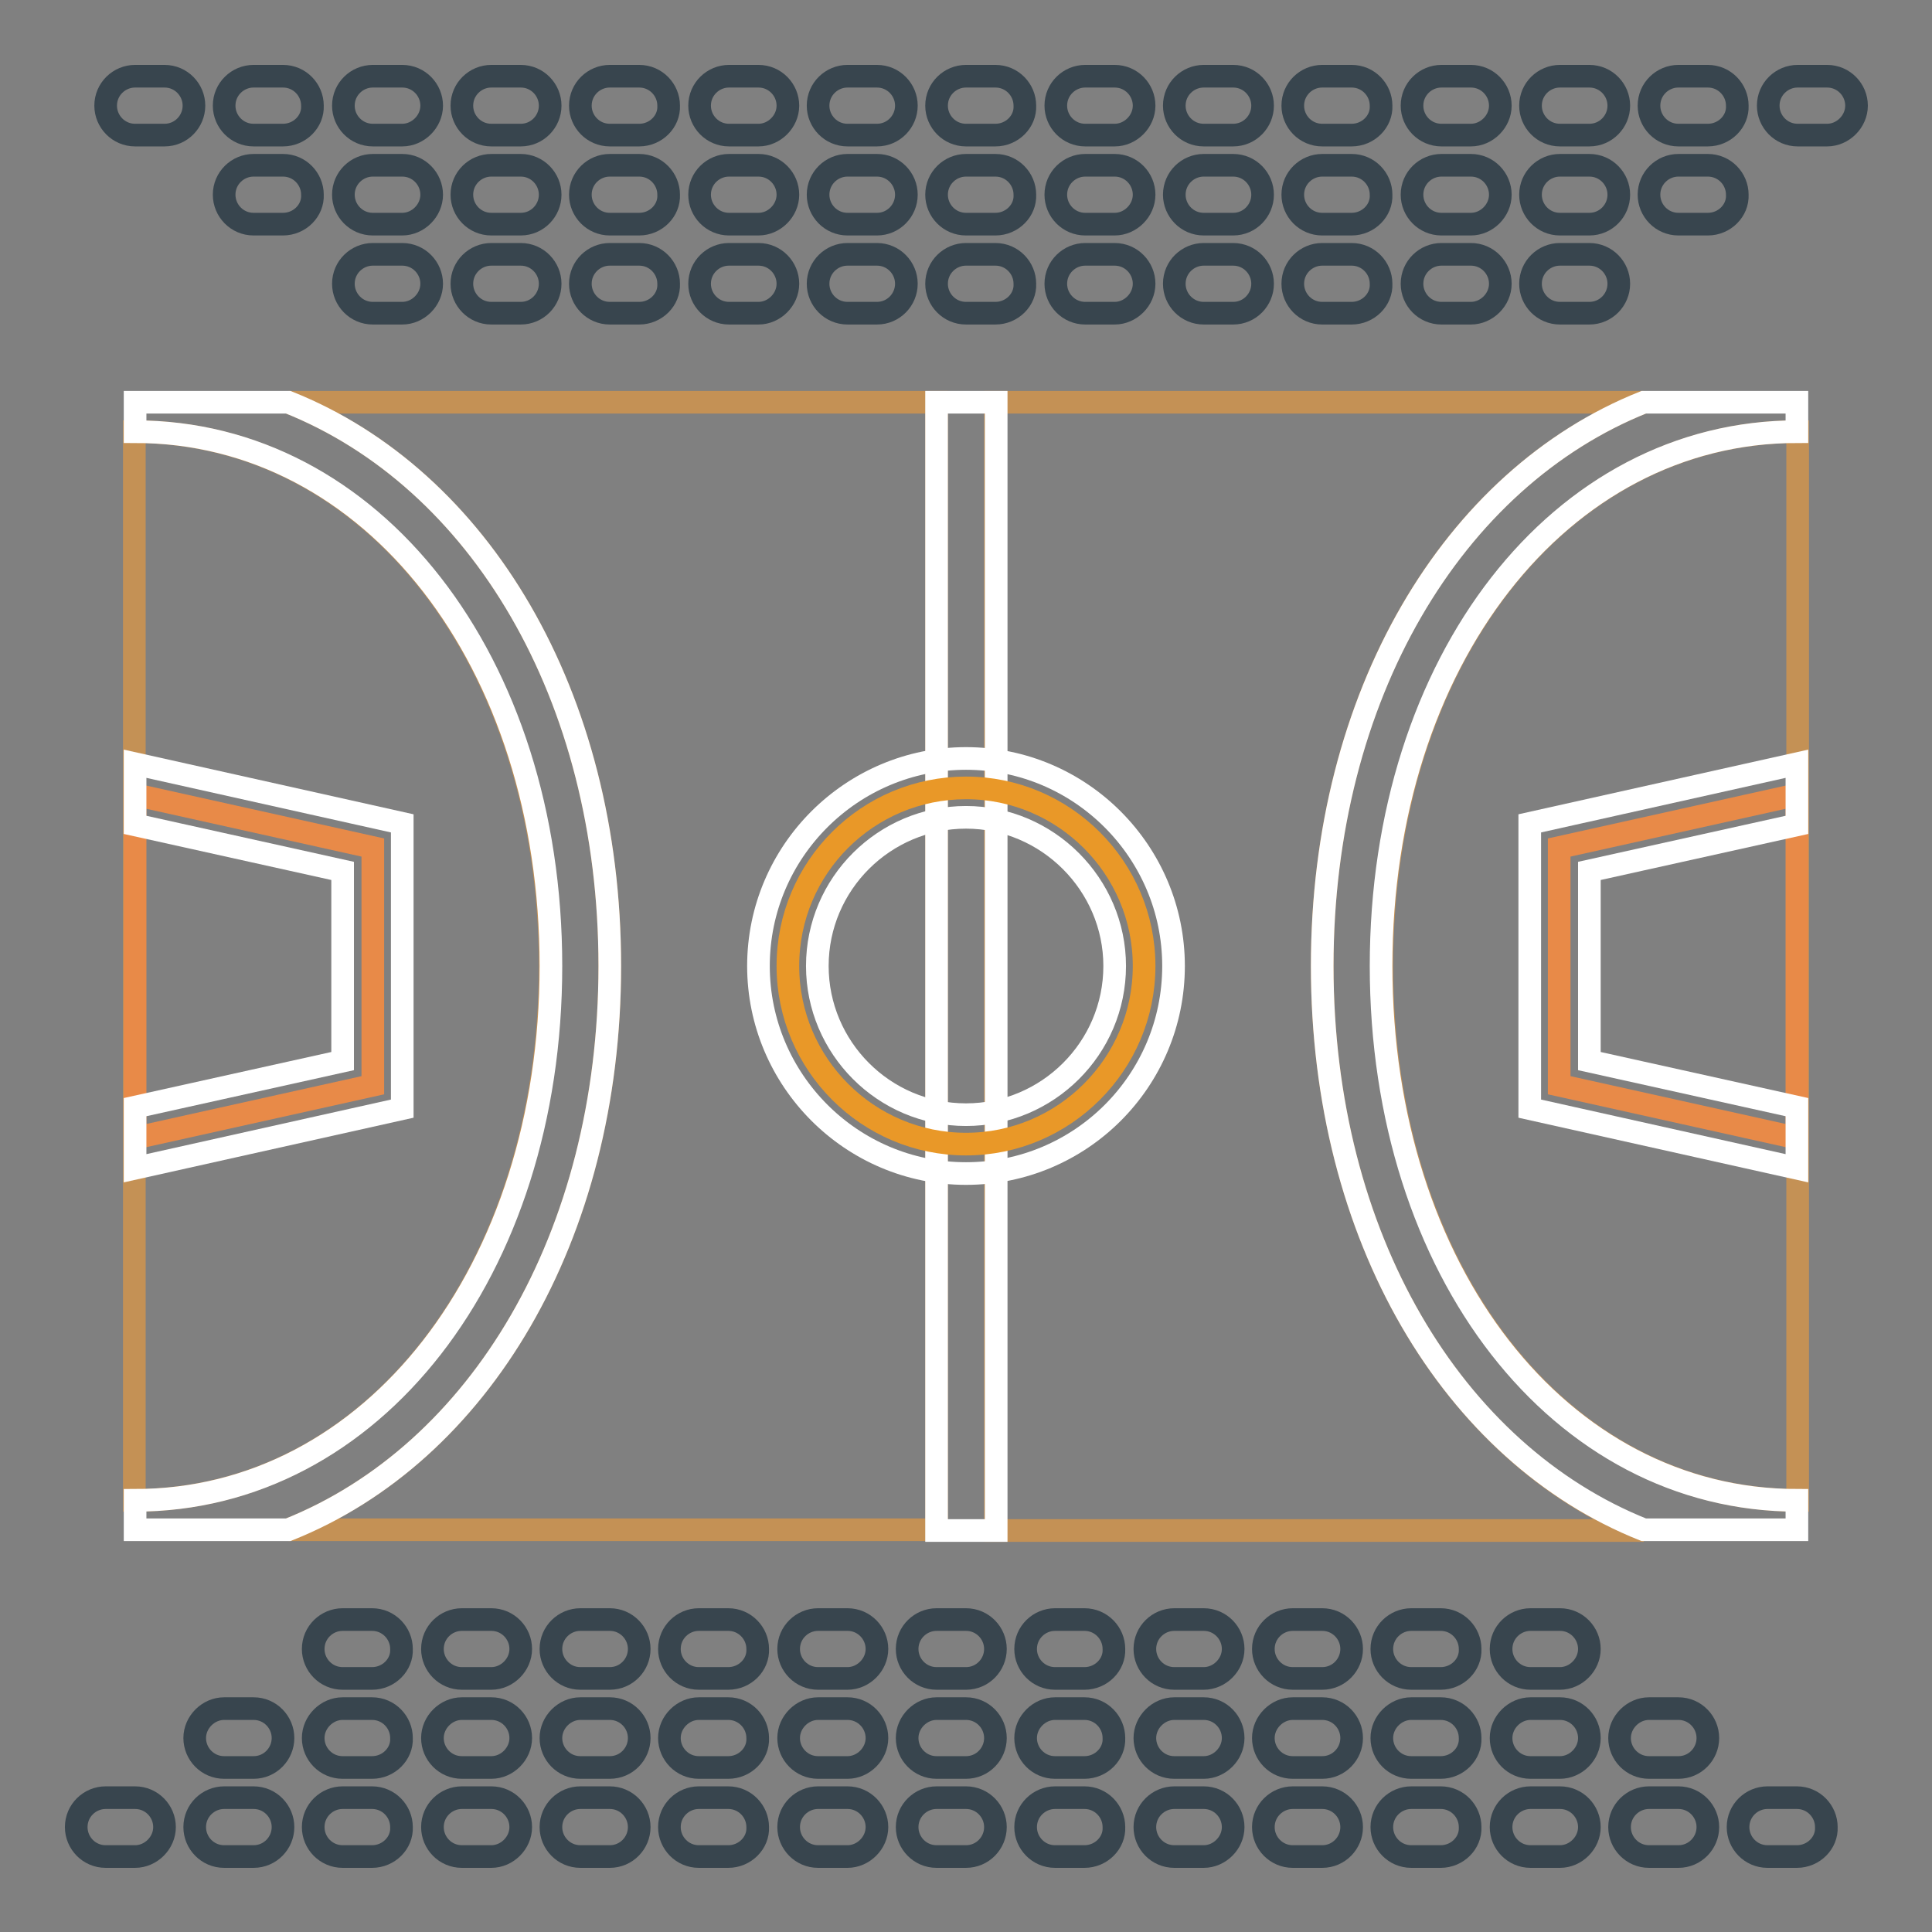 <?xml version="1.0" encoding="utf-8"?>
<!-- Svg Vector Icons : http://www.onlinewebfonts.com/icon -->
<!DOCTYPE svg PUBLIC "-//W3C//DTD SVG 1.1//EN" "http://www.w3.org/Graphics/SVG/1.1/DTD/svg11.dtd">
<svg version="1.1" xmlns="http://www.w3.org/2000/svg" xmlns:xlink="http://www.w3.org/1999/xlink" x="0px" y="0px" viewBox="0 0 256 256" enable-background="new 0 0 256 256" xml:space="preserve">
<rect x="0" y="0" width="256" height="256" fill="#808080" stroke="none"/>
<g> <path stroke-width="3" fill-opacity="0" stroke="#c49155"  d="M175.2,128c0-35.9,17.3-64.6,42.6-74.7h-85.9v149.5h85.9C192.5,192.6,175.2,163.9,175.2,128z M72.9,128 c0-40.4-23.7-70.8-55.1-70.8v141.6C49.3,198.8,72.9,168.4,72.9,128z"/> <path stroke-width="3" fill-opacity="0" stroke="#c49155"  d="M183.1,128c0,40.4,23.7,70.8,55.1,70.8V57.2C206.7,57.2,183.1,87.6,183.1,128z M38.2,53.3 C63.5,63.4,80.8,92.1,80.8,128c0,35.9-17.3,64.6-42.6,74.7h85.9V53.3H38.2z"/> <path stroke-width="3" fill-opacity="0" stroke="#ffffff"  d="M238.1,198.8c-31.4,0-55.1-30.4-55.1-70.8c0-40.4,23.7-70.8,55.1-70.8v-3.9h-20.3 c-25.3,10.1-42.6,38.9-42.6,74.7c0,35.9,17.3,64.6,42.6,74.7h20.3V198.8z M124.1,53.3h7.9v149.5h-7.9V53.3z M80.8,128 c0-35.9-17.3-64.6-42.6-74.7H17.9v3.9c31.4,0,55.1,30.4,55.1,70.8c0,40.4-23.7,70.8-55.1,70.8v3.9h20.3 C63.5,192.6,80.8,163.9,80.8,128z"/> <path stroke-width="3" fill-opacity="0" stroke="#e99828"  d="M104.4,128c0,13,10.6,23.6,23.6,23.6s23.6-10.6,23.6-23.6c0-13-10.6-23.6-23.6-23.6 C115,104.4,104.4,114.9,104.4,128C104.4,128,104.4,128,104.4,128z"/> <path stroke-width="3" fill-opacity="0" stroke="#ffffff"  d="M128,155.5c-15.2,0-27.5-12.4-27.5-27.5c0-15.2,12.4-27.5,27.5-27.5c15.2,0,27.5,12.4,27.5,27.5 C155.5,143.2,143.2,155.5,128,155.5z M128,108.3c-10.8,0-19.7,8.8-19.7,19.7c0,10.8,8.8,19.7,19.7,19.7c10.8,0,19.7-8.8,19.7-19.7 C147.7,117.2,138.8,108.3,128,108.3L128,108.3z"/> <path stroke-width="3" fill-opacity="0" stroke="#38454e"  d="M238.1,246h-3.9c-2.2,0-3.9-1.8-3.9-3.9c0-2.2,1.8-3.9,3.9-3.9h3.9c2.2,0,3.9,1.8,3.9,3.9 C242.1,244.2,240.3,246,238.1,246z M222.4,246h-3.9c-2.2,0-3.9-1.8-3.9-3.9c0-2.2,1.8-3.9,3.9-3.9h3.9c2.2,0,3.9,1.8,3.9,3.9 C226.3,244.2,224.6,246,222.4,246z M206.7,246h-3.9c-2.2,0-3.9-1.8-3.9-3.9c0-2.2,1.8-3.9,3.9-3.9h3.9c2.2,0,3.9,1.8,3.9,3.9 C210.6,244.2,208.8,246,206.7,246z M190.9,246H187c-2.2,0-3.9-1.8-3.9-3.9c0-2.2,1.8-3.9,3.9-3.9h3.9c2.2,0,3.9,1.8,3.9,3.9 C194.9,244.2,193.1,246,190.9,246z M175.2,246h-3.9c-2.2,0-3.9-1.8-3.9-3.9c0-2.2,1.8-3.9,3.9-3.9h3.9c2.2,0,3.9,1.8,3.9,3.9 C179.1,244.2,177.4,246,175.2,246z M159.5,246h-3.9c-2.2,0-3.9-1.8-3.9-3.9c0-2.2,1.8-3.9,3.9-3.9h3.9c2.2,0,3.9,1.8,3.9,3.9 C163.4,244.2,161.6,246,159.5,246z M143.7,246h-3.9c-2.2,0-3.9-1.8-3.9-3.9c0-2.2,1.8-3.9,3.9-3.9h3.9c2.2,0,3.9,1.8,3.9,3.9 C147.7,244.2,145.9,246,143.7,246z M128,246h-3.9c-2.2,0-3.9-1.8-3.9-3.9c0-2.2,1.8-3.9,3.9-3.9h3.9c2.2,0,3.9,1.8,3.9,3.9 C131.9,244.2,130.2,246,128,246z M112.3,246h-3.9c-2.2,0-3.9-1.8-3.9-3.9c0-2.2,1.8-3.9,3.9-3.9h3.9c2.2,0,3.9,1.8,3.9,3.9 C116.2,244.2,114.4,246,112.3,246z M96.5,246h-3.9c-2.2,0-3.9-1.8-3.9-3.9c0-2.2,1.8-3.9,3.9-3.9h3.9c2.2,0,3.9,1.8,3.9,3.9 C100.5,244.2,98.7,246,96.5,246z M80.8,246h-3.9c-2.2,0-3.9-1.8-3.9-3.9c0-2.2,1.8-3.9,3.9-3.9h3.9c2.2,0,3.9,1.8,3.9,3.9 C84.7,244.2,83,246,80.8,246z M65.1,246h-3.9c-2.2,0-3.9-1.8-3.9-3.9c0-2.2,1.8-3.9,3.9-3.9h3.9c2.2,0,3.9,1.8,3.9,3.9 C69,244.2,67.2,246,65.1,246z M49.3,246h-3.9c-2.2,0-3.9-1.8-3.9-3.9c0-2.2,1.8-3.9,3.9-3.9h3.9c2.2,0,3.9,1.8,3.9,3.9 C53.3,244.2,51.5,246,49.3,246z M33.6,246h-3.9c-2.2,0-3.9-1.8-3.9-3.9c0-2.2,1.8-3.9,3.9-3.9h3.9c2.2,0,3.9,1.8,3.9,3.9 C37.5,244.2,35.8,246,33.6,246z M17.9,246h-3.9c-2.2,0-3.9-1.8-3.9-3.9c0-2.2,1.8-3.9,3.9-3.9h3.9c2.2,0,3.9,1.8,3.9,3.9 C21.8,244.2,20,246,17.9,246L17.9,246z M222.4,234.2h-3.9c-2.2,0-3.9-1.8-3.9-3.9s1.8-3.9,3.9-3.9h3.9c2.2,0,3.9,1.8,3.9,3.9 C226.3,232.4,224.6,234.2,222.4,234.2L222.4,234.2z M206.7,234.2h-3.9c-2.2,0-3.9-1.8-3.9-3.9s1.8-3.9,3.9-3.9h3.9 c2.2,0,3.9,1.8,3.9,3.9C210.6,232.4,208.8,234.2,206.7,234.2L206.7,234.2z M190.9,234.2H187c-2.2,0-3.9-1.8-3.9-3.9 s1.8-3.9,3.9-3.9l0,0h3.9c2.2,0,3.9,1.8,3.9,3.9C194.9,232.4,193.1,234.2,190.9,234.2L190.9,234.2z M175.2,234.2h-3.9 c-2.2,0-3.9-1.8-3.9-3.9s1.8-3.9,3.9-3.9h3.9c2.2,0,3.9,1.8,3.9,3.9C179.1,232.4,177.4,234.2,175.2,234.2L175.2,234.2z  M159.5,234.2h-3.9c-2.2,0-3.9-1.8-3.9-3.9s1.8-3.9,3.9-3.9h3.9c2.2,0,3.9,1.8,3.9,3.9C163.4,232.4,161.6,234.2,159.5,234.2 L159.5,234.2z M143.7,234.2h-3.9c-2.2,0-3.9-1.8-3.9-3.9s1.8-3.9,3.9-3.9h3.9c2.2,0,3.9,1.8,3.9,3.9 C147.7,232.4,145.9,234.2,143.7,234.2L143.7,234.2z M128,234.2h-3.9c-2.2,0-3.9-1.8-3.9-3.9s1.8-3.9,3.9-3.9h3.9 c2.2,0,3.9,1.8,3.9,3.9C131.9,232.4,130.2,234.2,128,234.2L128,234.2z M112.3,234.2h-3.9c-2.2,0-3.9-1.8-3.9-3.9s1.8-3.9,3.9-3.9 h3.9c2.2,0,3.9,1.8,3.9,3.9C116.2,232.4,114.4,234.2,112.3,234.2L112.3,234.2z M96.5,234.2h-3.9c-2.2,0-3.9-1.8-3.9-3.9 s1.8-3.9,3.9-3.9h3.9c2.2,0,3.9,1.8,3.9,3.9C100.5,232.4,98.7,234.2,96.5,234.2L96.5,234.2z M80.8,234.2h-3.9 c-2.2,0-3.9-1.8-3.9-3.9s1.8-3.9,3.9-3.9h3.9c2.2,0,3.9,1.8,3.9,3.9C84.7,232.4,83,234.2,80.8,234.2L80.8,234.2z M65.1,234.2h-3.9 c-2.2,0-3.9-1.8-3.9-3.9s1.8-3.9,3.9-3.9h3.9c2.2,0,3.9,1.8,3.9,3.9C69,232.4,67.2,234.2,65.1,234.2L65.1,234.2z M49.3,234.2h-3.9 c-2.2,0-3.9-1.8-3.9-3.9s1.8-3.9,3.9-3.9h3.9c2.2,0,3.9,1.8,3.9,3.9C53.3,232.4,51.5,234.2,49.3,234.2L49.3,234.2z M33.6,234.2 h-3.9c-2.2,0-3.9-1.8-3.9-3.9s1.8-3.9,3.9-3.9h3.9c2.2,0,3.9,1.8,3.9,3.9C37.5,232.4,35.8,234.2,33.6,234.2L33.6,234.2z  M206.7,222.4h-3.9c-2.2,0-3.9-1.8-3.9-3.9c0-2.2,1.8-3.9,3.9-3.9h3.9c2.2,0,3.9,1.8,3.9,3.9C210.6,220.6,208.8,222.4,206.7,222.4z  M190.9,222.4H187c-2.2,0-3.9-1.8-3.9-3.9c0-2.2,1.8-3.9,3.9-3.9h3.9c2.2,0,3.9,1.8,3.9,3.9C194.9,220.6,193.1,222.4,190.9,222.4z  M175.2,222.4h-3.9c-2.2,0-3.9-1.8-3.9-3.9c0-2.2,1.8-3.9,3.9-3.9h3.9c2.2,0,3.9,1.8,3.9,3.9C179.1,220.6,177.4,222.4,175.2,222.4z  M159.5,222.4h-3.9c-2.2,0-3.9-1.8-3.9-3.9c0-2.2,1.8-3.9,3.9-3.9h3.9c2.2,0,3.9,1.8,3.9,3.9C163.4,220.6,161.6,222.4,159.5,222.4z  M143.7,222.4h-3.9c-2.2,0-3.9-1.8-3.9-3.9c0-2.2,1.8-3.9,3.9-3.9h3.9c2.2,0,3.9,1.8,3.9,3.9C147.7,220.6,145.9,222.4,143.7,222.4z  M128,222.4h-3.9c-2.2,0-3.9-1.8-3.9-3.9c0-2.2,1.8-3.9,3.9-3.9h3.9c2.2,0,3.9,1.8,3.9,3.9C131.9,220.6,130.2,222.4,128,222.4z  M112.3,222.4h-3.9c-2.2,0-3.9-1.8-3.9-3.9c0-2.2,1.8-3.9,3.9-3.9h3.9c2.2,0,3.9,1.8,3.9,3.9C116.2,220.6,114.4,222.4,112.3,222.4z  M96.5,222.4h-3.9c-2.2,0-3.9-1.8-3.9-3.9c0-2.2,1.8-3.9,3.9-3.9h3.9c2.2,0,3.9,1.8,3.9,3.9C100.5,220.6,98.7,222.4,96.5,222.4z  M80.8,222.4h-3.9c-2.2,0-3.9-1.8-3.9-3.9c0-2.2,1.8-3.9,3.9-3.9h3.9c2.2,0,3.9,1.8,3.9,3.9C84.7,220.6,83,222.4,80.8,222.4z  M65.1,222.4h-3.9c-2.2,0-3.9-1.8-3.9-3.9c0-2.2,1.8-3.9,3.9-3.9h3.9c2.2,0,3.9,1.8,3.9,3.9C69,220.6,67.2,222.4,65.1,222.4z  M49.3,222.4h-3.9c-2.2,0-3.9-1.8-3.9-3.9c0-2.2,1.8-3.9,3.9-3.9h3.9c2.2,0,3.9,1.8,3.9,3.9C53.3,220.6,51.5,222.4,49.3,222.4z  M242.1,17.9h-3.9c-2.2,0-3.9-1.8-3.9-3.9c0-2.2,1.8-3.9,3.9-3.9h3.9c2.2,0,3.9,1.8,3.9,3.9C246,16.1,244.2,17.9,242.1,17.9z  M226.3,17.9h-3.9c-2.2,0-3.9-1.8-3.9-3.9c0-2.2,1.8-3.9,3.9-3.9h3.9c2.2,0,3.9,1.8,3.9,3.9C230.3,16.1,228.5,17.9,226.3,17.9z  M210.6,17.9h-3.9c-2.2,0-3.9-1.8-3.9-3.9c0-2.2,1.8-3.9,3.9-3.9h3.9c2.2,0,3.9,1.8,3.9,3.9C214.5,16.1,212.8,17.9,210.6,17.9z  M194.9,17.9h-3.9c-2.2,0-3.9-1.8-3.9-3.9c0-2.2,1.8-3.9,3.9-3.9h3.9c2.2,0,3.9,1.8,3.9,3.9C198.8,16.1,197,17.9,194.9,17.9z  M179.1,17.9h-3.9c-2.2,0-3.9-1.8-3.9-3.9c0-2.2,1.8-3.9,3.9-3.9h3.9c2.2,0,3.9,1.8,3.9,3.9C183.1,16.1,181.3,17.9,179.1,17.9z  M163.4,17.9h-3.9c-2.2,0-3.9-1.8-3.9-3.9c0-2.2,1.8-3.9,3.9-3.9h3.9c2.2,0,3.9,1.8,3.9,3.9C167.3,16.1,165.6,17.9,163.4,17.9z  M147.7,17.9h-3.9c-2.2,0-3.9-1.8-3.9-3.9c0-2.2,1.8-3.9,3.9-3.9h3.9c2.2,0,3.9,1.8,3.9,3.9C151.6,16.1,149.8,17.9,147.7,17.9z  M131.9,17.9H128c-2.2,0-3.9-1.8-3.9-3.9c0-2.2,1.8-3.9,3.9-3.9h3.9c2.2,0,3.9,1.8,3.9,3.9C135.9,16.1,134.1,17.9,131.9,17.9z  M116.2,17.9h-3.9c-2.2,0-3.9-1.8-3.9-3.9c0-2.2,1.8-3.9,3.9-3.9h3.9c2.2,0,3.9,1.8,3.9,3.9C120.1,16.1,118.4,17.9,116.2,17.9z  M100.5,17.9h-3.9c-2.2,0-3.9-1.8-3.9-3.9c0-2.2,1.8-3.9,3.9-3.9h3.9c2.2,0,3.9,1.8,3.9,3.9C104.4,16.1,102.6,17.9,100.5,17.9z  M84.7,17.9h-3.9c-2.2,0-3.9-1.8-3.9-3.9c0-2.2,1.8-3.9,3.9-3.9h3.9c2.2,0,3.9,1.8,3.9,3.9C88.7,16.1,86.9,17.9,84.7,17.9z  M69,17.9h-3.9c-2.2,0-3.9-1.8-3.9-3.9c0-2.2,1.8-3.9,3.9-3.9H69c2.2,0,3.9,1.8,3.9,3.9C72.9,16.1,71.2,17.9,69,17.9z M53.3,17.9 h-3.9c-2.2,0-3.9-1.8-3.9-3.9c0-2.2,1.8-3.9,3.9-3.9h3.9c2.2,0,3.9,1.8,3.9,3.9C57.2,16.1,55.4,17.9,53.3,17.9z M37.5,17.9h-3.9 c-2.2,0-3.9-1.8-3.9-3.9c0-2.2,1.8-3.9,3.9-3.9h3.9c2.2,0,3.9,1.8,3.9,3.9C41.5,16.1,39.7,17.9,37.5,17.9z M21.8,17.9h-3.9 c-2.2,0-3.9-1.8-3.9-3.9c0-2.2,1.8-3.9,3.9-3.9h3.9c2.2,0,3.9,1.8,3.9,3.9C25.7,16.1,24,17.9,21.8,17.9z M226.3,29.7h-3.9 c-2.2,0-3.9-1.8-3.9-3.9c0-2.2,1.8-3.9,3.9-3.9h3.9c2.2,0,3.9,1.8,3.9,3.9C230.3,27.9,228.5,29.7,226.3,29.7z M210.6,29.7h-3.9 c-2.2,0-3.9-1.8-3.9-3.9c0-2.2,1.8-3.9,3.9-3.9h3.9c2.2,0,3.9,1.8,3.9,3.9C214.5,27.9,212.8,29.7,210.6,29.7z M194.9,29.7h-3.9 c-2.2,0-3.9-1.8-3.9-3.9c0-2.2,1.8-3.9,3.9-3.9h3.9c2.2,0,3.9,1.8,3.9,3.9C198.8,27.9,197,29.7,194.9,29.7z M179.1,29.7h-3.9 c-2.2,0-3.9-1.8-3.9-3.9c0-2.2,1.8-3.9,3.9-3.9h3.9c2.2,0,3.9,1.8,3.9,3.9C183.1,27.9,181.3,29.7,179.1,29.7z M163.4,29.7h-3.9 c-2.2,0-3.9-1.8-3.9-3.9c0-2.2,1.8-3.9,3.9-3.9h3.9c2.2,0,3.9,1.8,3.9,3.9C167.3,27.9,165.6,29.7,163.4,29.7z M147.7,29.7h-3.9 c-2.2,0-3.9-1.8-3.9-3.9c0-2.2,1.8-3.9,3.9-3.9h3.9c2.2,0,3.9,1.8,3.9,3.9C151.6,27.9,149.8,29.7,147.7,29.7z M131.9,29.7H128 c-2.2,0-3.9-1.8-3.9-3.9c0-2.2,1.8-3.9,3.9-3.9h3.9c2.2,0,3.9,1.8,3.9,3.9C135.9,27.9,134.1,29.7,131.9,29.7z M116.2,29.7h-3.9 c-2.2,0-3.9-1.8-3.9-3.9c0-2.2,1.8-3.9,3.9-3.9h3.9c2.2,0,3.9,1.8,3.9,3.9C120.1,27.9,118.4,29.7,116.2,29.7z M100.5,29.7h-3.9 c-2.2,0-3.9-1.8-3.9-3.9c0-2.2,1.8-3.9,3.9-3.9h3.9c2.2,0,3.9,1.8,3.9,3.9C104.4,27.9,102.6,29.7,100.5,29.7z M84.7,29.7h-3.9 c-2.2,0-3.9-1.8-3.9-3.9c0-2.2,1.8-3.9,3.9-3.9h3.9c2.2,0,3.9,1.8,3.9,3.9C88.7,27.9,86.9,29.7,84.7,29.7z M69,29.7h-3.9 c-2.2,0-3.9-1.8-3.9-3.9c0-2.2,1.8-3.9,3.9-3.9H69c2.2,0,3.9,1.8,3.9,3.9C72.9,27.9,71.2,29.7,69,29.7z M53.3,29.7h-3.9 c-2.2,0-3.9-1.8-3.9-3.9c0-2.2,1.8-3.9,3.9-3.9h3.9c2.2,0,3.9,1.8,3.9,3.9C57.2,27.9,55.4,29.7,53.3,29.7z M37.5,29.7h-3.9 c-2.2,0-3.9-1.8-3.9-3.9c0-2.2,1.8-3.9,3.9-3.9h3.9c2.2,0,3.9,1.8,3.9,3.9C41.5,27.9,39.7,29.7,37.5,29.7z M210.6,41.5h-3.9 c-2.2,0-3.9-1.8-3.9-3.9c0-2.2,1.8-3.9,3.9-3.9h3.9c2.2,0,3.9,1.8,3.9,3.9C214.5,39.7,212.8,41.5,210.6,41.5z M194.9,41.5h-3.9 c-2.2,0-3.9-1.8-3.9-3.9c0-2.2,1.8-3.9,3.9-3.9h3.9c2.2,0,3.9,1.8,3.9,3.9C198.8,39.7,197,41.5,194.9,41.5z M179.1,41.5h-3.9 c-2.2,0-3.9-1.8-3.9-3.9c0-2.2,1.8-3.9,3.9-3.9h3.9c2.2,0,3.9,1.8,3.9,3.9C183.1,39.7,181.3,41.5,179.1,41.5z M163.4,41.5h-3.9 c-2.2,0-3.9-1.8-3.9-3.9c0-2.2,1.8-3.9,3.9-3.9h3.9c2.2,0,3.9,1.8,3.9,3.9C167.3,39.7,165.6,41.5,163.4,41.5z M147.7,41.5h-3.9 c-2.2,0-3.9-1.8-3.9-3.9c0-2.2,1.8-3.9,3.9-3.9h3.9c2.2,0,3.9,1.8,3.9,3.9C151.6,39.7,149.8,41.5,147.7,41.5z M131.9,41.5H128 c-2.2,0-3.9-1.8-3.9-3.9c0-2.2,1.8-3.9,3.9-3.9h3.9c2.2,0,3.9,1.8,3.9,3.9C135.9,39.7,134.1,41.5,131.9,41.5z M116.2,41.5h-3.9 c-2.2,0-3.9-1.8-3.9-3.9c0-2.2,1.8-3.9,3.9-3.9h3.9c2.2,0,3.9,1.8,3.9,3.9C120.1,39.7,118.4,41.5,116.2,41.5z M100.5,41.5h-3.9 c-2.2,0-3.9-1.8-3.9-3.9c0-2.2,1.8-3.9,3.9-3.9h3.9c2.2,0,3.9,1.8,3.9,3.9C104.4,39.7,102.6,41.5,100.5,41.5z M84.7,41.5h-3.9 c-2.2,0-3.9-1.8-3.9-3.9c0-2.2,1.8-3.9,3.9-3.9h3.9c2.2,0,3.9,1.8,3.9,3.9C88.7,39.7,86.9,41.5,84.7,41.5z M69,41.5h-3.9 c-2.2,0-3.9-1.8-3.9-3.9c0-2.2,1.8-3.9,3.9-3.9H69c2.2,0,3.9,1.8,3.9,3.9C72.9,39.7,71.2,41.5,69,41.5z M53.3,41.5h-3.9 c-2.2,0-3.9-1.8-3.9-3.9c0-2.2,1.8-3.9,3.9-3.9h3.9c2.2,0,3.9,1.8,3.9,3.9C57.2,39.7,55.4,41.5,53.3,41.5z"/> <path stroke-width="3" fill-opacity="0" stroke="#e88a48"  d="M17.9,105.3v45.5l31.5-7v-31.5L17.9,105.3z M238.1,105.3l-31.5,7v31.5l31.5,7V105.3z"/> <path stroke-width="3" fill-opacity="0" stroke="#ffffff"  d="M238.1,146.7l-27.5-6.1v-25.2l27.5-6.1v-8.1l-35.4,7.9v37.8l35.4,7.9V146.7z M17.9,101.2v8.1l27.5,6.1v25.2 l-27.5,6.1v8.1l35.4-7.9v-37.8L17.9,101.2z"/></g>
</svg>